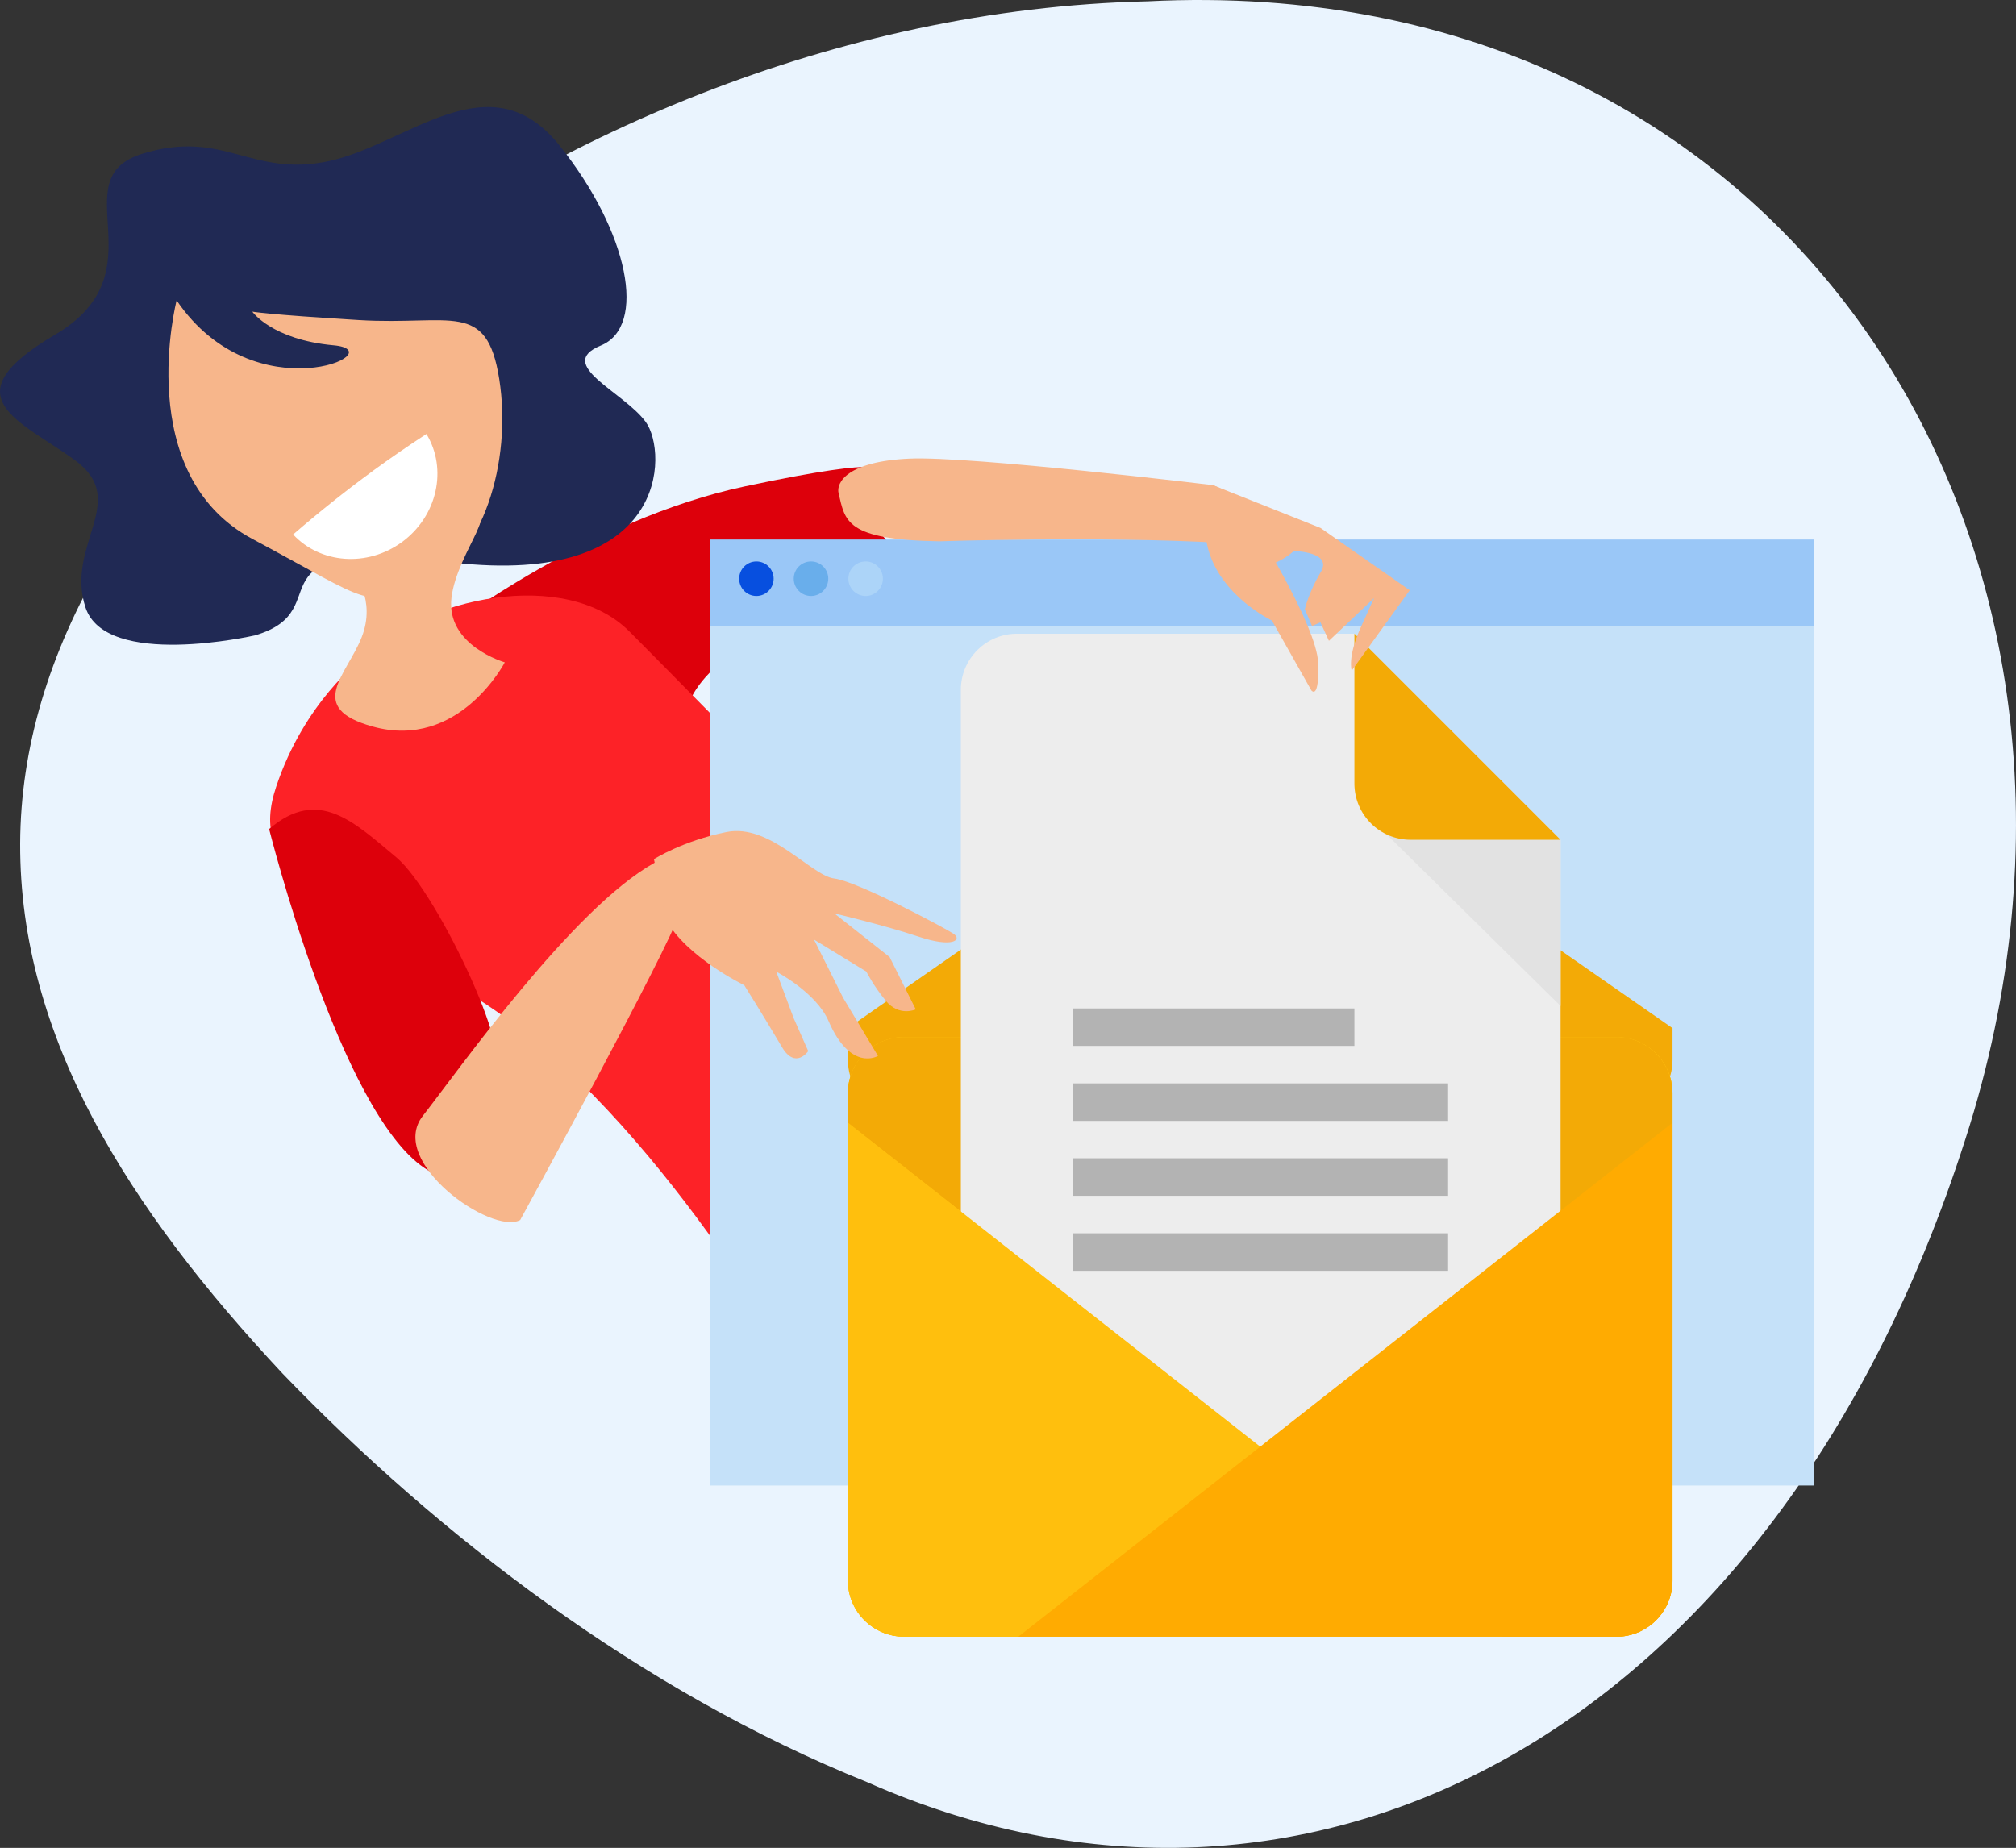 <?xml version="1.0" encoding="UTF-8"?><svg xmlns="http://www.w3.org/2000/svg" viewBox="0 0 352.05 322.74"><rect x="0" y="0" width="352.05" height="322.74" fill="#333333" stroke="none"/><defs><style>.d{fill:#ffbf0d;}.e{fill:#fff;}.f{fill:#eaf4fe;}.g{fill:#e2e2e2;}.h{fill:#c5e1f9;}.i{fill:#f7b68b;}.j{fill:#202954;}.k{fill:#dd000b;}.l{fill:#f3aa06;}.m{fill:#9ac7f7;}.n{fill:#acd4f8;}.o{fill:#b3b3b3;}.p{fill:#fd2227;}.q{fill:#074fdf;}.r{fill:#69aeeb;}.s{fill:#ffab01;}.t{fill:#ededed;}</style></defs><g id="a"/><g id="b"><g id="c"><g><path class="f" d="M200.43,.23C145.65,1.48,94.56,24.5,59.22,52.37,23.55,80.75,3.64,113.98,3.52,147.33c-.12,33.68,18.83,63.72,45.83,92.57,27.28,28.33,62.61,55.46,102.06,71.35,76.46,33.86,158.48-8.19,191.77-112.19C376.56,95.69,312.84-5.46,200.43,.23Z"/><path class="k" d="M78.26,109.62s24.67-18.91,51.8-24.67c27.13-5.76,23.02-2.47,23.02-2.47,0,0-4.11,8.22,4.11,13.98,8.23,5.76-37,11.51-37.82,30.43-.82,18.91-41.94-12.33-41.11-17.27Z"/><path class="p" d="M63.03,115.2s-9.87,7.4-14.8,22.2c-4.93,14.8,7.4,18.5,37,38.24,29.6,19.73,54.27,64.13,54.27,64.13l41.93-56.73s-60.44-61.67-71.54-72.77c-11.1-11.1-35.77-6.17-46.87,4.93Z"/><g><path class="j" d="M44.43,110.99s-26,5.93-29.52-4.95c-3.52-10.88,7.78-18.59-1.73-25.59-9.51-7-22.29-11-3.57-21.99,18.71-11,.94-27.16,15.23-31.6,14.29-4.44,19.05,4.27,32.74,1.25,13.69-3.01,27.98-17.87,40.12-2.71,12.14,15.16,15.34,31.62,7.22,34.95-8.11,3.33,4.02,8.07,7.86,13.37,3.83,5.3,4.04,28.91-33.78,24.52-37.82-4.39-18.9,8.23-34.57,12.76Z"/><g><path class="i" d="M61.7,100s4.05,4.69,1.47,11.27c-2.58,6.58-9.91,12.36,1.94,15.63,15.07,4.17,23.04-11.22,23.04-11.22,0,0-10.29-2.94-9.31-11.27,.98-8.33,10.29-17.64,.98-13.23-9.31,4.41-20.58,3.43-18.13,8.82Z"/><path class="i" d="M30.84,52.47s-7.84,30.38,13.22,41.65c21.07,11.27,19.6,12.25,29.89,7.84,10.29-4.41,15.53-21.25,13.23-35.77-2.19-13.84-8.33-9.31-24.5-10.29-16.17-.98-18.62-1.47-18.62-1.47,0,0,3.43,4.9,14.21,5.88,10.78,.98-13.72,12.25-27.43-7.84Z"/><path class="e" d="M65.13,82.23c3.1-2.26,6.21-4.4,9.34-6.43,3.71,6.11,1.92,14.34-4.28,18.88-6.09,4.44-14.26,3.76-19-1.33,4.39-3.8,9.03-7.52,13.94-11.11Z"/></g></g><g><rect class="h" x="124.05" y="108.8" width="192.68" height="150.65"/><rect class="m" x="124.05" y="94.23" width="192.68" height="15.07"/><path class="q" d="M135.1,101.07c0,1.66-1.35,3.02-3.01,3.02s-3.01-1.35-3.01-3.02,1.35-3.01,3.01-3.01,3.01,1.35,3.01,3.01Z"/><path class="r" d="M144.64,101.07c0,1.66-1.35,3.02-3.01,3.02s-3.02-1.35-3.02-3.02,1.35-3.01,3.02-3.01,3.01,1.35,3.01,3.01Z"/><path class="n" d="M154.18,101.07c0,1.66-1.35,3.02-3.01,3.02s-3.02-1.35-3.02-3.02,1.35-3.01,3.02-3.01,3.01,1.35,3.01,3.01Z"/></g><path class="k" d="M47,144.8s12.33,49.33,27.13,59.2c14.8,9.87,4.93-18.5,11.1-17.27,6.17,1.23-8.63-30.83-16.03-37-7.41-6.17-13.58-12.33-22.21-4.93Z"/><path class="i" d="M90.84,213.08s26.01-47.52,27.86-53.67c1.85-6.15,9.87-16.65-4.42-8.71-14.29,7.94-34.18,36.18-40.44,44.19-6.27,8.01,12,20.88,17,18.19Z"/><path class="i" d="M164.02,94.54s27.9-.94,49.18,.27c21.28,1.2,9.46-2.86,5.73-5.83-3.72-2.97-7.13-4.25-7.13-4.25,0,0-42.21-5.11-53-4.63-10.79,.48-12.81,4.17-12.36,6.04,1.16,4.85,1.16,8.13,17.57,8.4Z"/><rect class="h" x="269.26" y="148.51" width="42.73" height="2.14"/><rect class="h" x="269.26" y="195.52" width="47.01" height="2.14"/><g><g><path class="l" d="M220.07,129.49l-72,50.08v5.55c0,5.42,4.4,9.82,9.82,9.82h124.36c5.42,0,9.82-4.4,9.82-9.82v-5.55l-72-50.08Z"/><path class="d" d="M157.89,285.85c-5.42,0-9.82-4.4-9.82-9.81v-85.09c0-5.42,4.4-9.82,9.82-9.82h124.36c5.42,0,9.82,4.39,9.82,9.82v85.09c0,5.42-4.4,9.82-9.81,9.82h-124.36Z"/><path class="d" d="M157.89,285.85c-5.42,0-9.82-4.4-9.82-9.81v-85.09c0-5.42,4.4-9.82,9.82-9.82h124.36c5.42,0,9.82,4.39,9.82,9.82v85.09c0,5.42-4.4,9.82-9.81,9.82h-124.36Z"/><path class="l" d="M282.24,181.13h-124.36c-5.42,0-9.82,4.39-9.82,9.82v5.14l114.25,89.76h19.93c5.42,0,9.81-4.4,9.81-9.82v-85.09c0-5.42-4.4-9.82-9.82-9.82Z"/></g><g><path class="t" d="M272.52,244.85c0,5.42-4.39,9.81-9.82,9.81h-85.09c-5.42,0-9.82-4.4-9.82-9.82V120.49c0-5.42,4.4-9.82,9.82-9.81h58.91l36,36v98.18Z"/><polygon class="g" points="239.79 143.4 272.52 175.7 272.52 146.67 269.25 143.4 239.79 143.4"/><path class="l" d="M236.52,110.67v26.18c0,5.42,4.4,9.82,9.82,9.82h26.18l-36-36Z"/><rect class="o" x="187.43" y="189.22" width="65.45" height="6.55"/><rect class="o" x="187.43" y="202.3" width="65.45" height="6.55"/><rect class="o" x="187.43" y="215.4" width="65.45" height="6.55"/><rect class="o" x="187.43" y="176.13" width="49.09" height="6.54"/></g><path class="d" d="M148.07,196.09v79.95c0,5.42,4.39,9.81,9.82,9.81h104.42l-114.24-89.76Z"/><path class="s" d="M292.06,196.09v79.95c0,5.42-4.39,9.81-9.82,9.81h-104.41l114.24-89.76Z"/></g><g><path class="i" d="M218.41,90.84s11.57,18.32,11.78,24.95c.21,6.63-1.19,4.79-1.19,4.79l-6.89-12.2s-9.05-4.24-11.21-12.78c-2.15-8.54,7.52-4.77,7.52-4.77Z"/><path class="i" d="M211.8,84.73l18.79,7.47,15.59,10.89-10.13,14.04s-.79-2.3,1.55-7.49l2.35-5.19-7.88,7.47-1.49-3.23-1.46,.63-1.26-2.92s.67-2.93,2.79-6.5c2.13-3.56-4.73-3.66-4.73-3.66,0,0-4.12,4.12-10.84,2.94-6.71-1.17-3.28-14.46-3.28-14.46Z"/></g><path class="i" d="M114.2,150.05s5.08-3.22,12.7-4.74c7.61-1.52,14.72,7.62,18.79,8.12,4.06,.51,19.29,8.63,20.82,9.65,1.53,1.01,0,2.54-6.09,.51-6.09-2.03-14.72-4.06-14.72-4.06l9.65,7.62,4.57,9.14s-2.88,1.36-5.25-1.52c-2.17-2.63-3.38-5.08-3.38-5.08l-9.14-5.59,5.08,10.16,6.09,10.16s-4.74,2.88-8.63-6.09c-2.18-5.02-9.13-8.63-9.13-8.63l3.04,8.13,2.54,5.75s-2.23,3.25-4.57-.68c-3.72-6.26-6.6-10.83-6.6-10.83,0,0-10.16-4.91-13.71-11.51"/></g></g></g></svg>